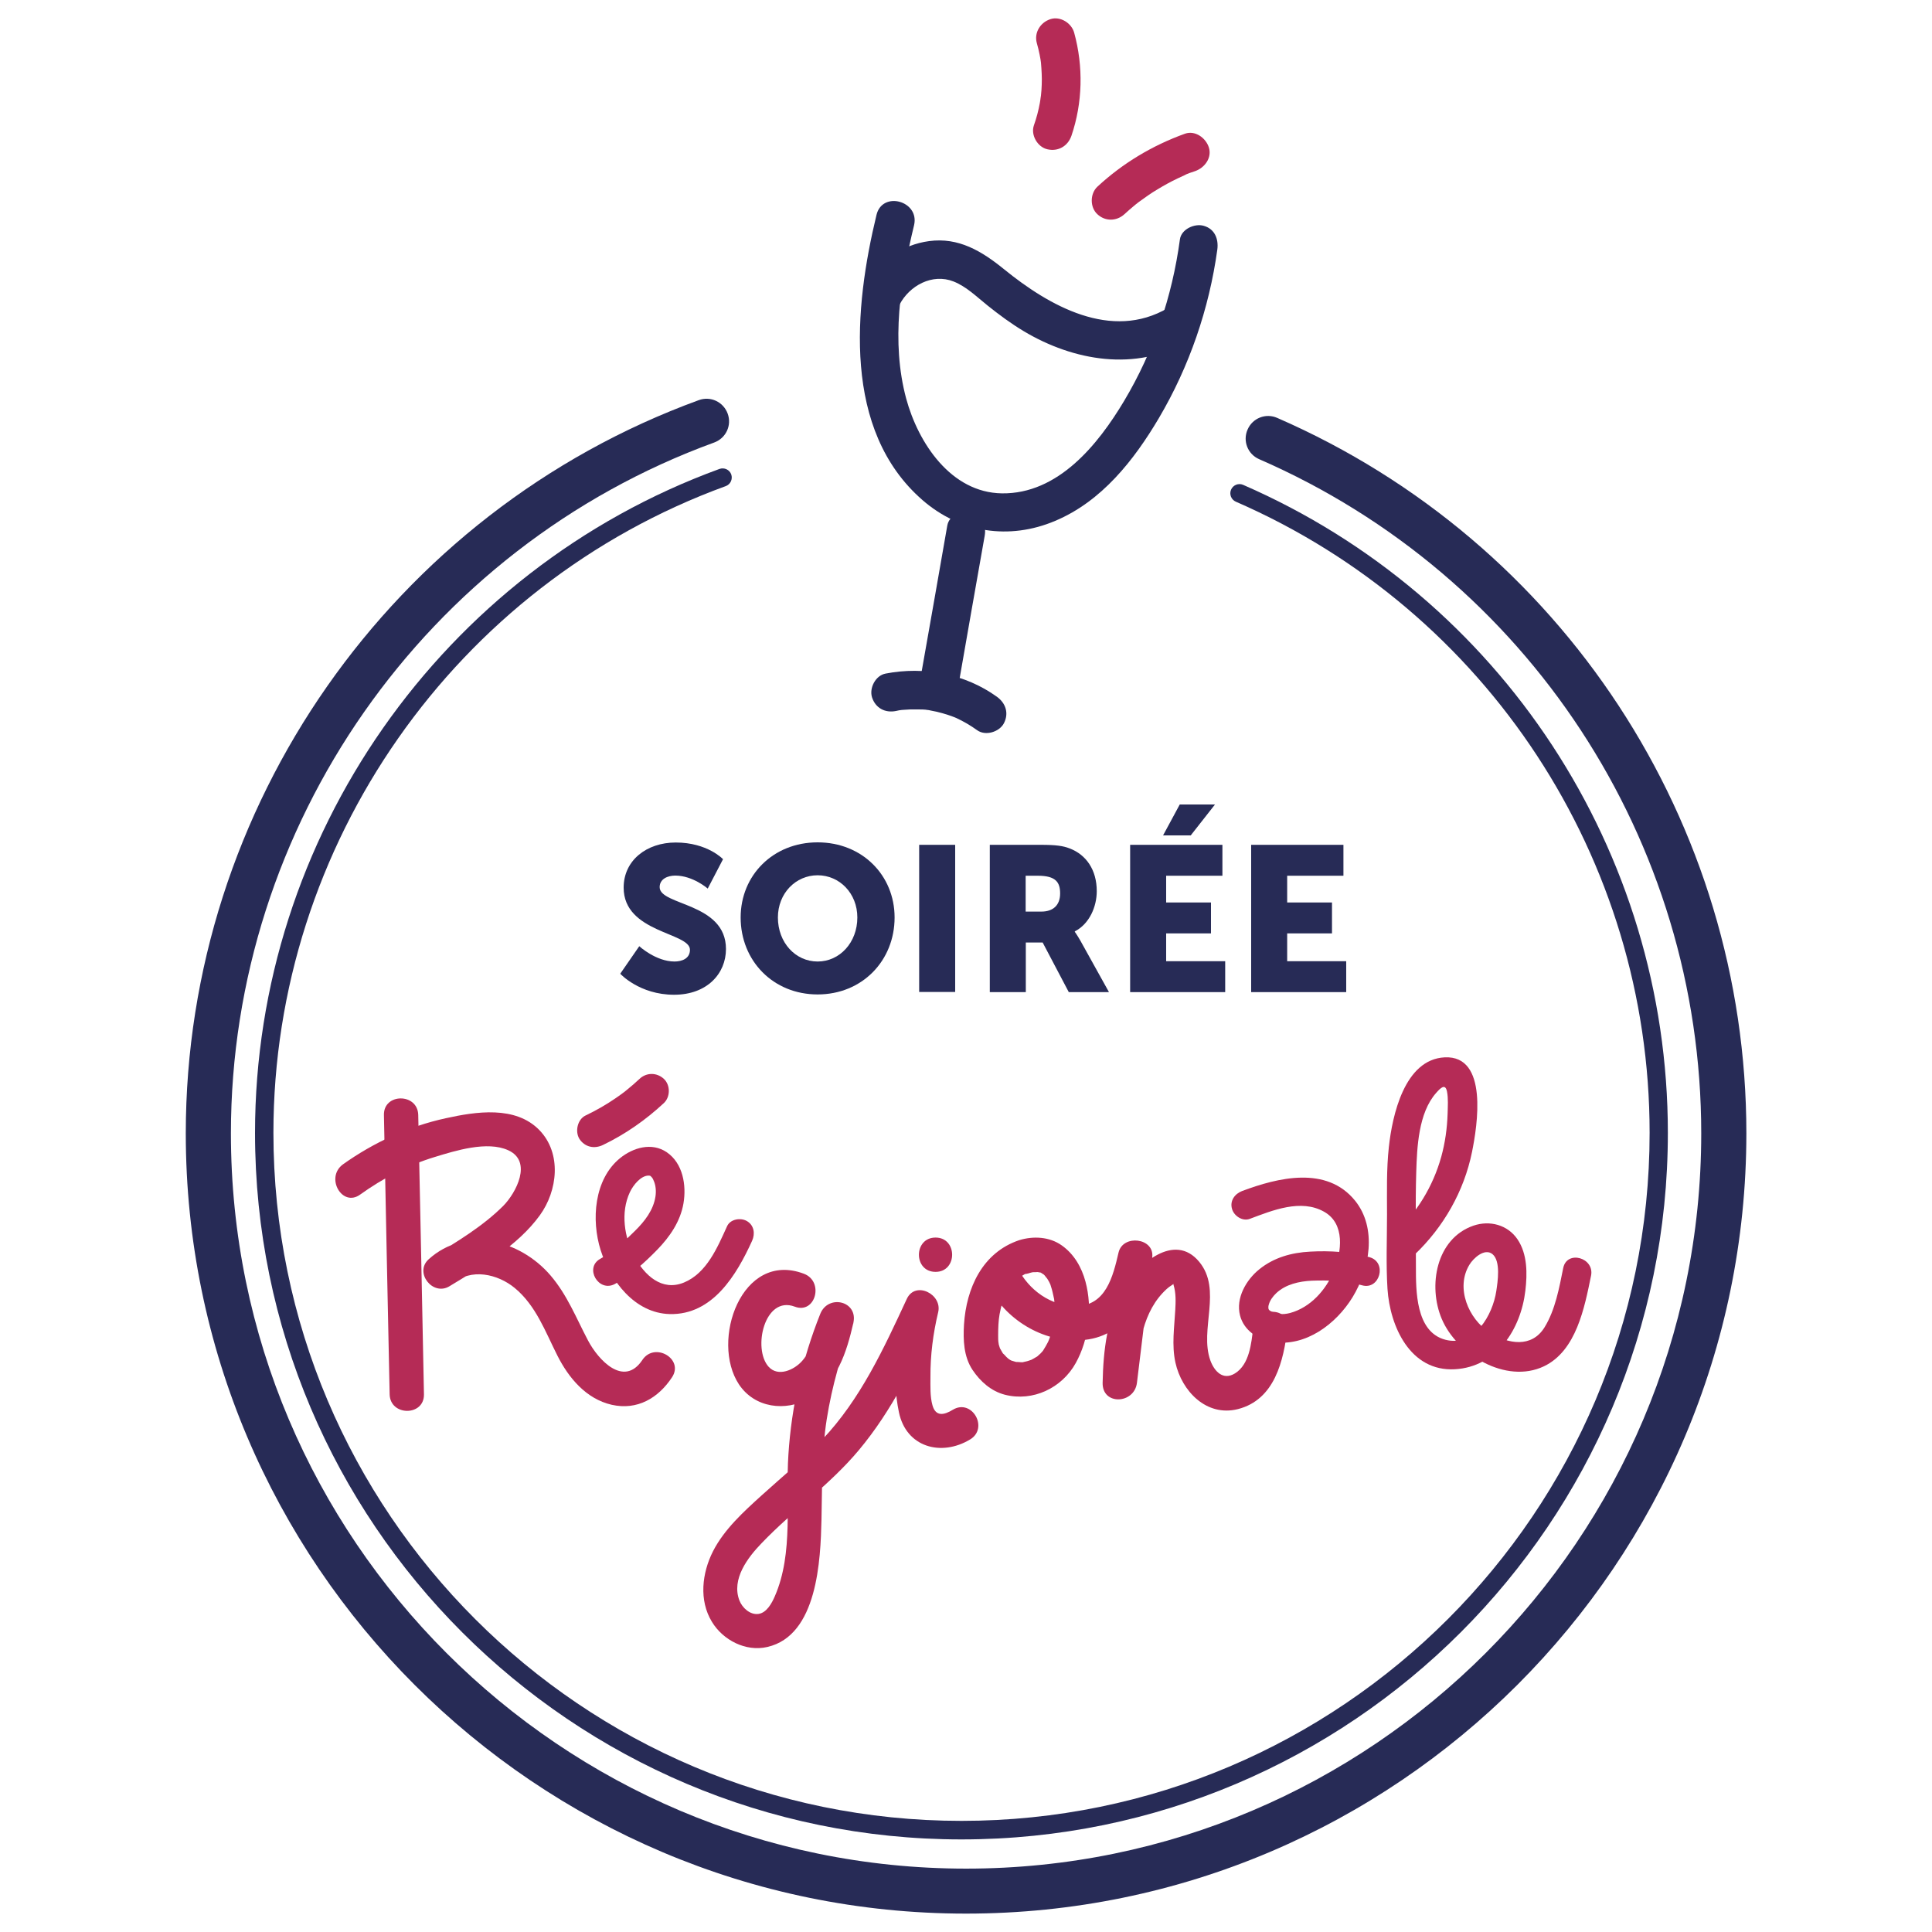 <svg xmlns="http://www.w3.org/2000/svg" viewBox="0 0 125 125" width="125" height="125">
  <g fill="#b52b56">
    <path d="m24.84 72.14c.12 6.02.24 12.05.37 18.07.03 1.43 2.25 1.43 2.22 0-.12-6.02-.24-12.05-.37-18.07-.03-1.43-2.25-1.43-2.22 0z"/>
    <path d="m39.79 83.07c1.01-.55 1.93-1.39 2.73-2.21.81-.83 1.5-1.83 1.7-3s-.03-2.59-1.08-3.31c-.97-.66-2.18-.3-3.02.38-1.69 1.37-1.87 4.01-1.26 5.95.63 1.99 2.2 4.08 4.47 4.14 2.78.07 4.33-2.54 5.33-4.74.21-.46.13-1.01-.34-1.28-.4-.23-1.07-.13-1.28.34-.62 1.36-1.31 3.03-2.79 3.64-1.43.59-2.56-.48-3.2-1.68-.66-1.24-.91-2.85-.3-4.16.23-.49.72-1.07 1.2-1.08.1 0 .12.01.15.04.08.07.14.15.18.26.15.31.18.7.13 1.04-.13.89-.7 1.62-1.33 2.24-.67.67-1.41 1.35-2.25 1.81-1.04.58-.1 2.2.96 1.62z"/>
    <path d="m23.3 77.29c1.48-1.06 3.08-1.9 4.82-2.43 1.34-.41 3.4-1.06 4.76-.44 1.59.72.51 2.76-.32 3.6-1.32 1.32-3.02 2.34-4.6 3.3l1.35 1.74c1.15-1.04 2.9-.63 3.99.27 1.38 1.14 1.98 2.83 2.76 4.37.73 1.45 1.86 2.81 3.52 3.19 1.65.37 3.01-.43 3.9-1.78.79-1.19-1.13-2.31-1.92-1.12-1.19 1.79-2.85.01-3.52-1.27-.77-1.46-1.34-2.94-2.43-4.21-1.97-2.29-5.48-3.21-7.88-1.03-.94.85.27 2.4 1.35 1.74 2.04-1.24 4.41-2.61 5.84-4.58 1.16-1.59 1.44-4.01-.02-5.52-1.55-1.6-4.11-1.2-6.06-.77-2.39.52-4.67 1.57-6.66 2.99-1.15.86-.04 2.79 1.12 1.95z"/>
    <path d="m39.01 74.08c1.44-.69 2.77-1.62 3.94-2.71.43-.4.43-1.17 0-1.57-.46-.42-1.12-.42-1.57 0-.27.25-.55.5-.84.73-.03.03-.07.05-.1.08-.12.09.04-.03.07-.05-.08.06-.16.12-.24.18-.15.11-.3.22-.45.32-.61.42-1.26.79-1.93 1.11-.53.25-.7 1.04-.4 1.52.35.53.96.66 1.52.39z"/>
    <path d="m52.01 82.41c-4.03-1.52-6.06 4.35-4.2 7.16 1.02 1.53 3 1.77 4.55.92 1.8-.98 2.42-3.02 2.85-4.89.33-1.42-1.62-1.89-2.14-.59-1.16 2.91-1.86 5.97-2.06 9.1-.2 2.98.35 6.36-.88 9.17-.19.44-.52 1.06-1.05 1.14-.55.08-1.06-.4-1.24-.87-.53-1.38.54-2.78 1.44-3.71 2.01-2.1 4.42-3.78 6.29-6.02 2.16-2.58 3.61-5.61 5.01-8.65-.68-.29-1.35-.57-2.03-.86-.53 2.23-.87 4.79-.39 7.06.47 2.27 2.74 2.89 4.61 1.76 1.22-.74.11-2.66-1.12-1.92-.57.35-1.11.46-1.32-.29-.16-.57-.13-1.23-.13-1.82-.01-1.42.17-2.82.5-4.2.28-1.17-1.48-2.05-2.03-.86-1.49 3.21-3 6.5-5.47 9.1-1.22 1.29-2.6 2.41-3.91 3.6-1.17 1.06-2.43 2.2-3.16 3.63-.71 1.4-.92 3.17-.07 4.56.72 1.19 2.19 1.95 3.58 1.63 3.26-.74 3.45-5.65 3.51-8.25.05-2.17 0-4.33.34-6.49.34-2.14.93-4.22 1.73-6.23-.71-.2-1.43-.39-2.14-.59-.24 1.03-.46 2.23-1.18 3.05-.51.58-1.55 1.06-2.17.38-1.05-1.16-.27-4.63 1.69-3.89 1.34.51 1.92-1.63.59-2.13z"/>
    <path d="m65.94 80.24c-2.38.8-3.42 3.1-3.57 5.46-.06 1-.02 2.07.55 2.93.51.76 1.21 1.38 2.1 1.61 1.81.46 3.68-.43 4.58-2.05.86-1.55 1.09-3.56.63-5.27-.25-.93-.74-1.78-1.53-2.34-.8-.57-1.85-.62-2.76-.34-.57.17-.94.78-.78 1.37.16.57.79.95 1.37.78.08-.03.17-.05.25-.07s.32-.02.02-.01c.12 0 .25 0 .37-.01.23-.01-.22-.08-.02 0 .03.01.09.03.13.03.02.01.04.01.06.02.11.04.08.03-.08-.04.06-.01.18.1.23.13.09.04.12.01-.06-.06.05.02.11.1.15.13.07.07.25.36.09.09.07.11.15.22.21.34.03.06.05.11.08.17.05.11.04.09-.02-.05.02.05.04.1.05.15.09.26.14.52.2.79.06.28-.02-.25.01.04.01.09.02.17.02.26.01.18.01.35.01.53 0 .15-.01.3-.02.45 0 .05-.04.35 0 .06-.01.09-.03.18-.04.27-.06.33-.14.65-.26.96-.03.08-.06.17-.1.25.09-.22.02-.04 0 0-.1.19-.2.37-.31.54-.11.18-.03.04 0 .01-.06.07-.12.14-.19.21-.06.06-.13.12-.2.18-.2.18.18-.1-.05.03-.14.08-.28.17-.43.24.25-.12-.08.02-.18.04-.07.02-.15.03-.22.05-.1.02-.1.07.08-.01-.12.05-.34.02-.46.01-.03 0-.16 0-.17-.01.02.03.27.06.03 0-.1-.03-.2-.06-.3-.09-.21-.05.23.13.05.02-.03-.02-.07-.03-.1-.05-.01-.01-.13-.09-.14-.09.15.12.19.15.1.08-.07-.06-.14-.12-.2-.18s-.12-.12-.17-.18c-.23-.23.05.12-.1-.12-.05-.08-.1-.17-.15-.26-.03-.06-.05-.18 0 .01-.02-.09-.06-.17-.08-.26-.01-.05-.04-.34-.02-.06-.02-.18-.02-.37-.02-.55 0-.48.02-.94.09-1.34.05-.27.11-.53.19-.79.03-.09.06-.17.09-.26.05-.12.05-.13.01-.03.03-.07.06-.13.09-.19.1-.19.21-.37.33-.55.19-.27-.08.08.05-.07.08-.09.16-.18.25-.27.08-.07.15-.14.23-.21-.16.13.11-.06.12-.07.09-.06.18-.1.27-.16.12-.06.13-.06.03-.02.07-.03.13-.05.2-.07.57-.19.94-.77.78-1.37-.16-.52-.8-.93-1.37-.74z"/>
    <path d="m63.92 83.16c1.11 2.2 3.53 3.7 6.01 3.55 2.86-.16 4-2.61 4.58-5.08-.73-.1-1.45-.2-2.18-.3-.33 2.71-.66 5.42-.99 8.13h2.22c.04-1.97.24-4.27 1.65-5.79.18-.19.36-.37.59-.51s.08-.16.13-.02c.16.52.14 1.08.11 1.61-.06 1.14-.24 2.27.01 3.41.41 1.85 2.01 3.52 4.04 3.01 2.39-.61 2.96-3.13 3.21-5.24.17-1.42-2.05-1.4-2.22 0-.12.99-.24 2.35-1.18 2.93-.77.47-1.33-.13-1.59-.84-.72-2.01.78-4.56-.72-6.38-1.61-1.95-3.97.16-4.88 1.71-1.08 1.83-1.33 4.03-1.37 6.12-.03 1.47 2.05 1.38 2.22 0 .33-2.71.66-5.42.99-8.13.15-1.25-1.9-1.5-2.18-.3-.36 1.55-.82 3.45-2.75 3.46-1.64.01-3.06-1.04-3.78-2.46-.65-1.27-2.56-.15-1.92 1.12z"/>
    <path d="m60.53 82.29c1.43 0 1.43-2.22 0-2.22s-1.44 2.22 0 2.22z"/>
    <path d="m88.61 81.34c-1.2-.35-2.6-.43-3.84-.36-1.2.06-2.35.38-3.29 1.14-.85.68-1.54 1.87-1.25 2.99.25.98 1.17 1.57 2.13 1.72 2.12.32 4.09-1.17 5.15-2.9 1.11-1.82 1.6-4.47.16-6.25-1.84-2.27-4.99-1.49-7.31-.62-.47.18-.8.63-.65 1.15.12.45.67.83 1.15.65 1.47-.55 3.31-1.31 4.81-.46 1.37.77 1.14 2.59.63 3.83-.51 1.23-1.51 2.36-2.83 2.72-.23.06-.48.09-.72.06-.21-.02-.52-.16-.6-.22-.06-.05-.08-.12-.07-.07-.02-.11-.03-.18.01-.31.08-.29.27-.54.49-.75.61-.57 1.48-.76 2.29-.8 1.06-.04 2.24 0 3.26.3 1.14.32 1.64-1.49.48-1.82z"/>
    <path d="m91.52 81.18c1.88-1.79 3.2-4.1 3.72-6.65.34-1.68 1.08-6.26-1.77-6.12-2.61.13-3.39 3.78-3.61 5.79-.16 1.45-.12 2.92-.12 4.38 0 1.6-.07 3.22.03 4.81.16 2.43 1.47 5.36 4.36 5.2 2.71-.15 4.27-2.6 4.56-5.08.13-1.1.14-2.37-.51-3.33-.64-.94-1.8-1.24-2.85-.88-2.42.84-2.95 3.9-2.05 6.03.97 2.3 4.15 4.24 6.61 3.07 2.1-1 2.63-3.81 3.05-5.86.24-1.17-1.56-1.68-1.8-.5-.26 1.29-.51 2.7-1.21 3.84-.83 1.34-2.35 1.09-3.55.33-1.37-.87-2.22-2.89-1.31-4.38.25-.42.98-1.1 1.49-.69.55.45.34 1.79.25 2.39-.23 1.54-1.41 3.64-3.3 3.15-1.93-.51-1.9-3.19-1.9-4.74 0-2.03-.04-4.06.02-6.09.05-1.62.14-3.85 1.29-5.14.28-.32.59-.63.7-.09.09.45.05.98.04 1.43-.03.95-.16 1.88-.41 2.79-.54 1.94-1.59 3.63-3.05 5.01-.87.84.45 2.16 1.32 1.33z"/>
  </g>
  <path d="m41.36 61.22s1.08.99 2.28.99c.48 0 1-.19 1-.76 0-1.13-4.29-1.09-4.29-4.02 0-1.76 1.48-2.92 3.37-2.92 2.05 0 3.06 1.08 3.06 1.08l-.99 1.9s-.96-.84-2.1-.84c-.48 0-1.01.21-1.01.75 0 1.2 4.29.99 4.29 4 0 1.58-1.21 2.96-3.36 2.96-2.24 0-3.48-1.36-3.48-1.36z" fill="#272b56"/>
  <path d="m52.9 54.5c2.88 0 4.98 2.13 4.98 4.86 0 2.8-2.1 4.98-4.98 4.98s-4.98-2.18-4.98-4.98c0-2.73 2.1-4.86 4.98-4.86zm0 7.71c1.43 0 2.57-1.23 2.57-2.85 0-1.56-1.15-2.73-2.57-2.73s-2.57 1.17-2.57 2.73c0 1.63 1.14 2.85 2.57 2.85z" fill="#272b56"/>
  <path d="m59.47 54.66h2.33v9.52h-2.33z" fill="#272b56"/>
  <path d="m64.03 54.66h3.32c.97 0 1.44.07 1.85.23 1.08.41 1.76 1.39 1.76 2.77 0 1.01-.48 2.12-1.42 2.6v.03s.13.17.36.57l1.85 3.33h-2.6l-1.69-3.21h-1.09v3.21h-2.33v-9.53zm3.35 4.32c.75 0 1.21-.41 1.21-1.17 0-.72-.27-1.15-1.44-1.15h-.79v2.32z" fill="#272b56"/>
  <path d="m73.12 54.66h5.97v2h-3.64v1.73h2.9v2h-2.9v1.8h3.82v2h-6.15zm3.21-2.61h2.28l-1.57 2h-1.79z" fill="#272b56"/>
  <path d="m80.95 54.66h5.97v2h-3.64v1.73h2.9v2h-2.9v1.8h3.82v2h-6.15z" fill="#272b56"/>
  <path d="m57.97 46c.13-.03.27-.06.4-.07-.34.03.12-.01.18-.01.24-.02.48-.03.72-.02.26 0 .57-.01.82.05-.32-.08.11.02.17.03.12.02.23.05.35.07.25.06.5.13.74.21.13.04.26.09.39.14s.13.05-.02-.01c.05.02.09.04.14.06.48.22.94.49 1.37.8.54.38 1.42.11 1.72-.45.34-.65.12-1.31-.45-1.72-2.07-1.49-4.71-1.98-7.2-1.5-.65.12-1.07.93-.88 1.54.23.7.85 1.02 1.55.88z" fill="#272b56"/>
  <path d="m56.71 13.9c-1.45 5.99-2.22 13.94 2.98 18.46 2.43 2.11 5.61 2.6 8.58 1.34 3-1.26 5.09-3.91 6.71-6.65 1.97-3.34 3.25-7.07 3.78-10.9.09-.68-.16-1.34-.88-1.54-.58-.17-1.45.21-1.54.88-.5 3.7-1.7 7.25-3.61 10.45-1.69 2.83-4.27 6.03-7.91 5.98-3.3-.05-5.41-3.26-6.19-6.13-.99-3.69-.37-7.58.51-11.22.37-1.57-2.05-2.24-2.43-.67z" fill="#272b56"/>
  <path d="m58.2 19.71c.64-1.23 2.12-2.04 3.49-1.5.84.33 1.52 1.01 2.21 1.56.75.6 1.52 1.17 2.34 1.66 3.21 1.92 7.25 2.63 10.61.66 1.39-.82.13-2.99-1.27-2.17-3.68 2.17-7.72-.14-10.63-2.51-1.43-1.16-2.93-2.07-4.84-1.81-1.73.23-3.28 1.29-4.09 2.85-.74 1.43 1.43 2.7 2.18 1.26z" fill="#272b56"/>
  <path d="m61.29 34c-.56 3.21-1.12 6.41-1.69 9.62-.12.67.18 1.35.88 1.54.61.17 1.43-.21 1.54-.88.56-3.21 1.12-6.41 1.69-9.62.12-.67-.18-1.35-.88-1.54-.6-.16-1.42.21-1.54.88z" fill="#272b56"/>
  <path d="m72.76 13.85c.18-.17.37-.33.56-.49.09-.08.18-.15.27-.22.05-.04.09-.07.14-.11.13-.11-.19.14-.05.04.4-.29.8-.58 1.23-.83.41-.25.83-.48 1.27-.69.11-.05.21-.1.32-.15.05-.02.11-.05.16-.07.15-.07.01-.01-.06.02.23-.12.49-.2.73-.28.62-.22 1.1-.87.88-1.54-.2-.61-.88-1.11-1.54-.88-2.11.76-4.03 1.91-5.67 3.43-.48.45-.49 1.33 0 1.78.5.47 1.24.47 1.76-.01z" fill="#b52b56"/>
  <path d="m69.32 8.79c.73-2.14.78-4.49.18-6.67-.17-.63-.9-1.09-1.54-.88-.65.21-1.06.87-.88 1.54.07.24.13.49.18.74.02.11.04.21.06.32.01.07.02.14.03.22-.02-.15-.02-.16 0-.01.04.48.07.95.05 1.42-.01.24-.02.47-.05.71-.01.06-.07.45-.02.15-.02.11-.03.21-.05.32-.09.5-.22.99-.39 1.47-.21.62.24 1.4.88 1.54.7.16 1.32-.21 1.55-.87z" fill="#b52b56"/>
  <path d="m62.5 123.81c-27.83 0-50.48-22.64-50.48-50.48 0-21.14 13.34-40.2 33.19-47.44.76-.28 1.59.11 1.87.87s-.11 1.59-.87 1.87c-18.71 6.82-31.27 24.78-31.27 44.7 0 26.23 21.34 47.57 47.57 47.57s47.56-21.34 47.56-47.57c0-18.94-11.23-36.06-28.6-43.62-.74-.32-1.08-1.18-.75-1.92.32-.74 1.18-1.08 1.92-.75 18.44 8.03 30.35 26.2 30.35 46.29-.01 27.83-22.66 50.48-50.49 50.48z" fill="#272b56"/>
  <path d="m62.21 119.01c-25.21 0-45.71-20.5-45.71-45.71 0-19.14 12.08-36.4 30.05-42.96.31-.11.65.05.76.35.11.31-.05.65-.35.76-17.51 6.38-29.27 23.2-29.27 41.84 0 24.55 19.97 44.52 44.52 44.52s44.52-19.97 44.52-44.52c0-17.72-10.51-33.75-26.77-40.83-.3-.13-.44-.48-.31-.78s.48-.44.78-.31c16.7 7.27 27.48 23.72 27.48 41.92.01 25.22-20.5 45.72-45.7 45.72z" fill="#272b56"/>
</svg>